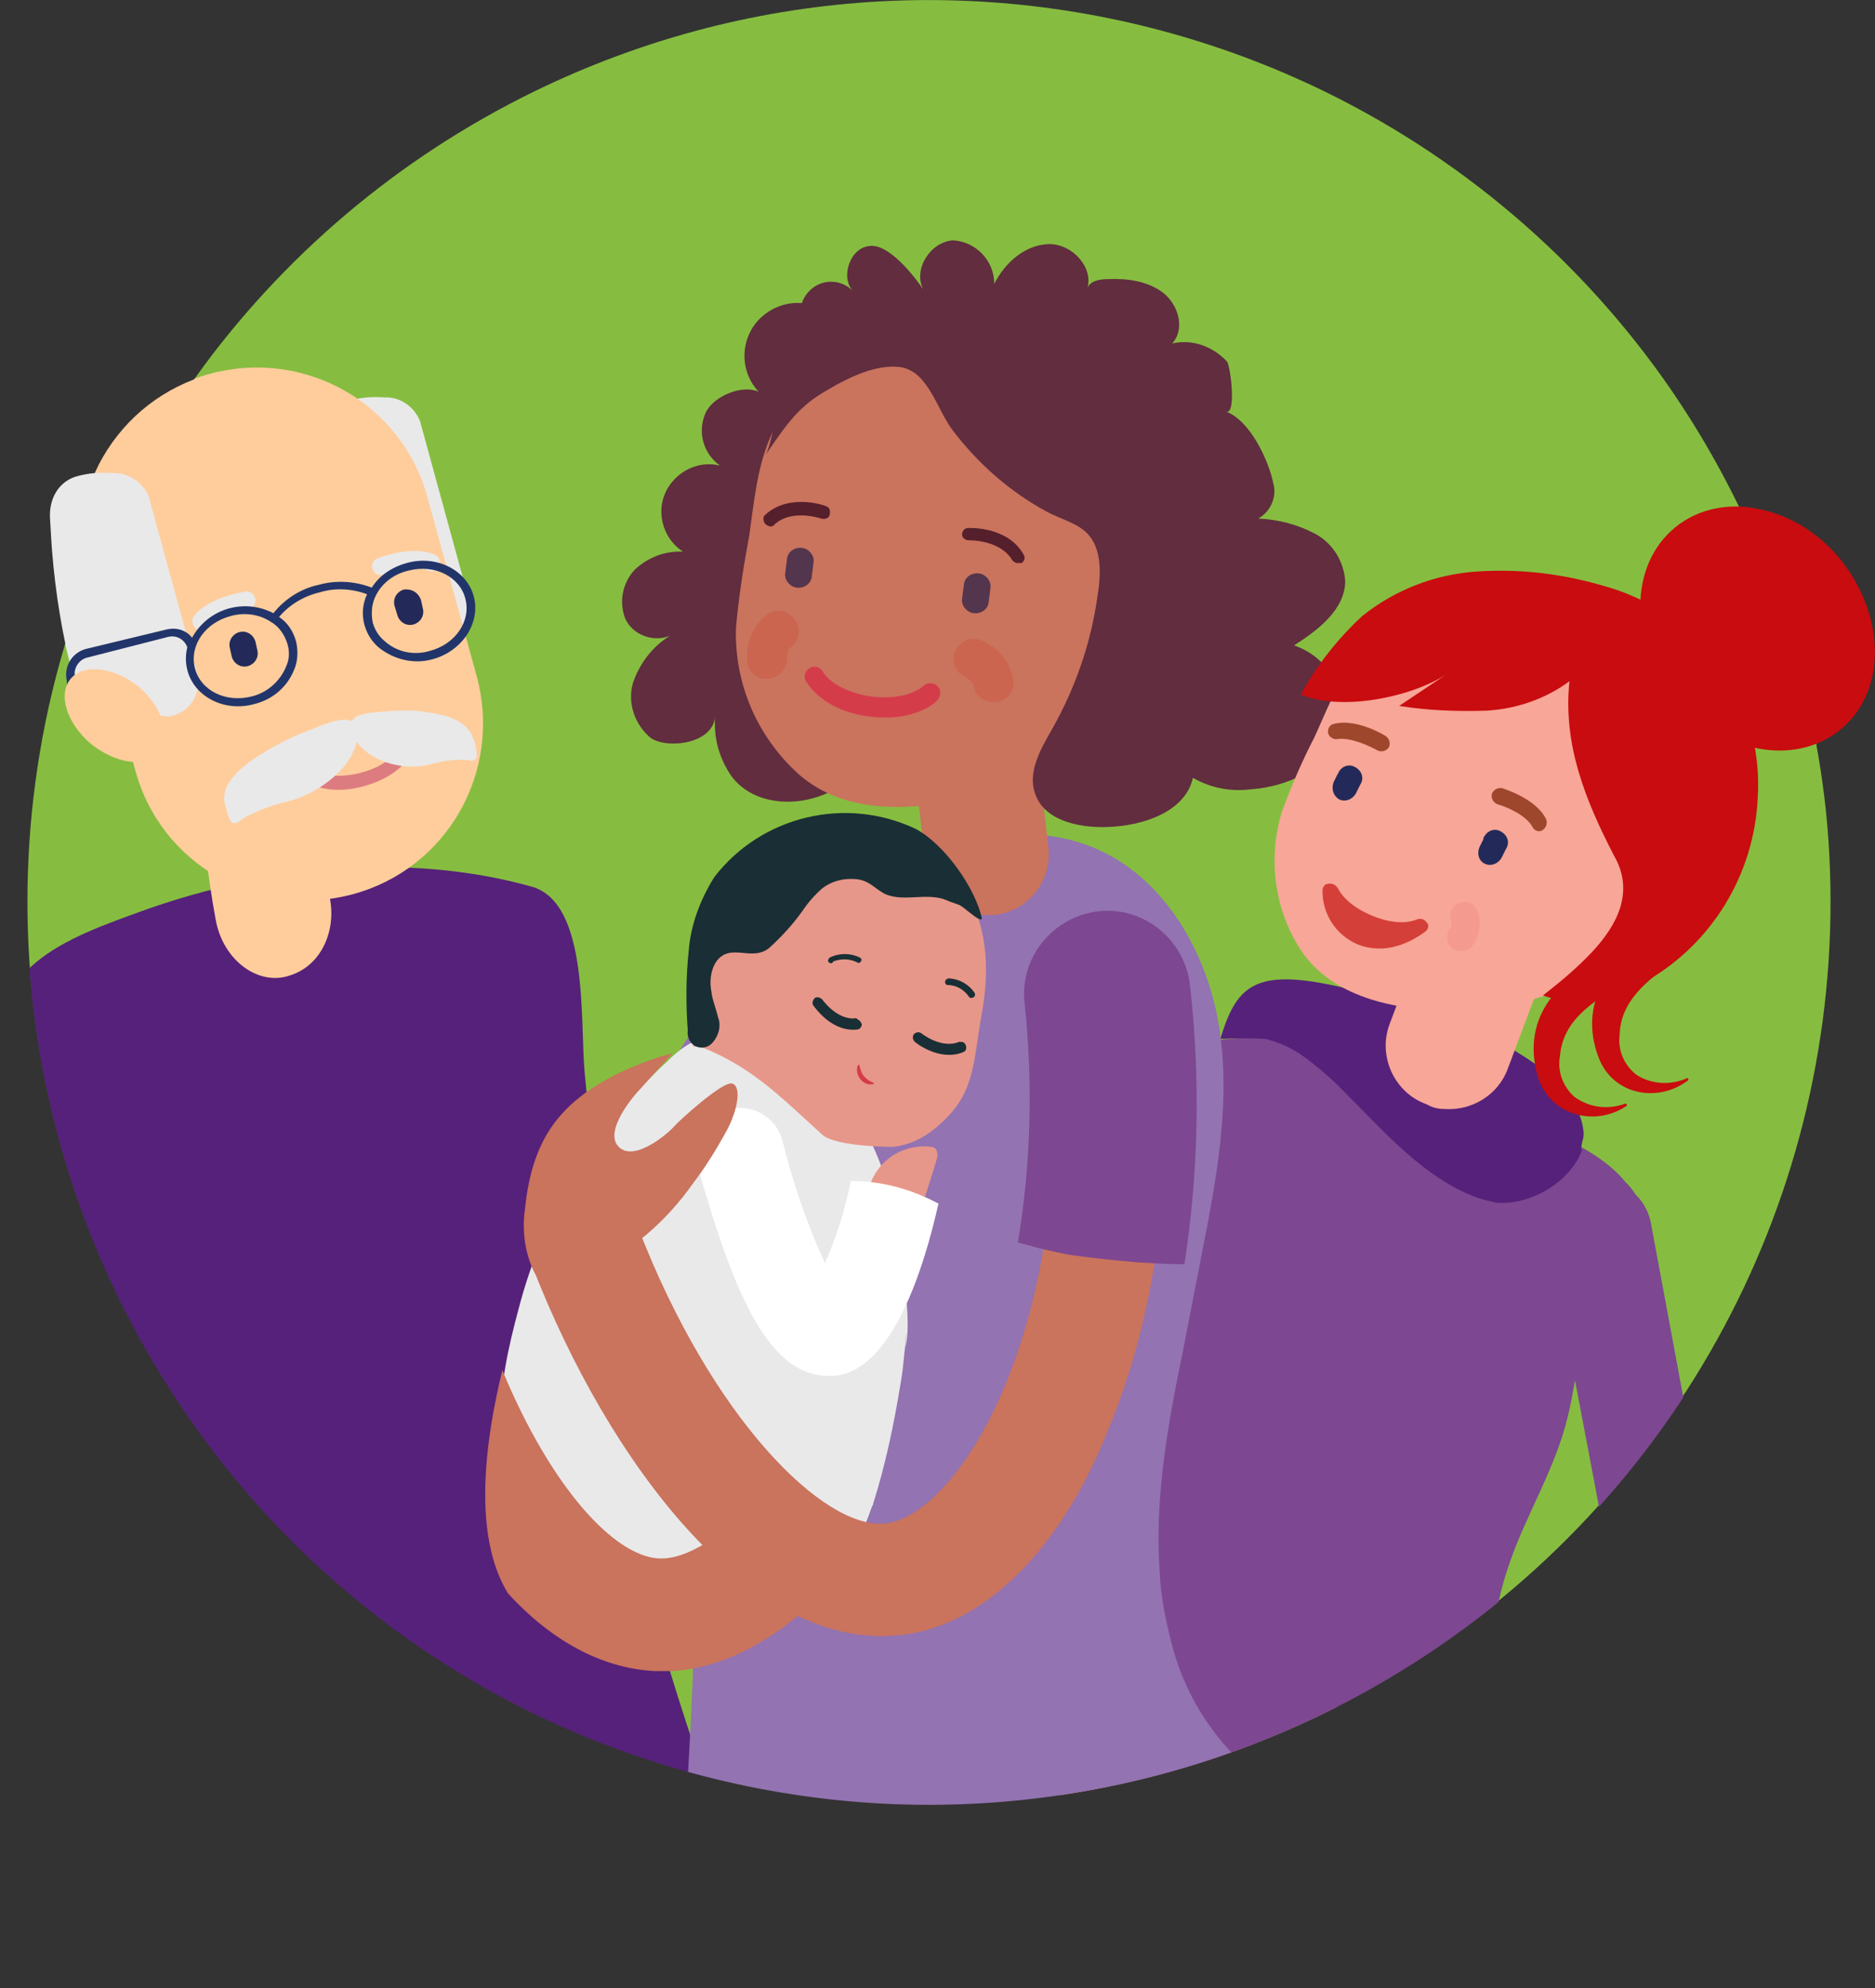 <?xml version="1.0" encoding="utf-8"?>
<!-- Generator: Adobe Illustrator 26.3.1, SVG Export Plug-In . SVG Version: 6.00 Build 0)  -->
<svg version="1.1" id="f128f7df-8847-4be6-b43b-fcc3f1a49fa9"
	 xmlns="http://www.w3.org/2000/svg" xmlns:xlink="http://www.w3.org/1999/xlink" x="0px" y="0px" viewBox="0 0 198.2 210.1"
	 style="enable-background:new 0 0 198.2 210.1;" xml:space="preserve">
<rect x="0" y="0" width="198.2" height="210.1" fill="#333333" stroke="none"/>
<style type="text/css">
	.st0{clip-path:url(#SVGID_00000065756880308039698300000016736947376312161973_);}
	.st1{fill:#86BD40;}
	.st2{fill:#BF8D82;}
	.st3{fill:#7D4791;}
	.st4{fill:#F7A697;}
	.st5{fill:#56217A;}
	.st6{fill:#FFCD9C;}
	.st7{fill:#E9E9E9;}
	.st8{fill:#DD7C80;}
	.st9{fill:#232A59;}
	.st10{fill:#22356A;}
	.st11{fill:#9373B1;}
	.st12{fill:#612D3F;}
	.st13{fill:#CA735D;}
	.st14{fill:#D53C4A;}
	.st15{fill:#CB654F;}
	.st16{fill:#551F2C;}
	.st17{fill:#53354D;}
	.st18{fill:#E79789;}
	.st19{fill:#1A2E35;}
	.st20{fill:#FFFFFF;}
	.st21{fill:#9E472C;}
	.st22{fill:#C90C0F;}
	.st23{fill:#D53F39;}
	.st24{fill:#F49A8E;}
</style>
<g>
	<defs>
		<path id="SVGID_1_" d="M194.6,59.2c-2.6-3.4-6.5-5.4-10.8-5.7C160.8,6.2,103.7-13.4,56.4,9.7c-14.3,7-26.6,17.4-35.9,30.4
			c-4.7,1.8-8.4,5.3-10.5,9.9c-0.7,0-1.5,0.2-2.2,0.4C6.2,51,5.1,52.7,5.3,55c0.2,4.4,0.7,8.7,1.6,13
			c-15.1,50.4,13.5,103.6,63.9,118.7s103.6-13.5,118.7-63.9c4.3-14.3,5.2-29.4,2.5-44.1c0.9-0.4,1.8-0.8,2.5-1.5
			C199.4,73.2,199.4,65.2,194.6,59.2z"/>
	</defs>
	<clipPath id="SVGID_00000139253230158656689620000010345895947565767301_">
		<use xlink:href="#SVGID_1_"  style="overflow:visible;"/>
	</clipPath>
	<g style="clip-path:url(#SVGID_00000139253230158656689620000010345895947565767301_);">
		<circle class="st1" cx="98.2" cy="95.3" r="95.3"/>
		<path class="st2" d="M151.8,187.1c-0.1,1.5-0.4,3-0.8,4.5l-0.1,0.3c-1.5,5.1-2.9,9.9-6.5,12.8c-4,3.3-9.9,3.6-18.5,1.1
			c-6.9-2-11.3-5.5-13.1-10.4c-2.8-7.6,1.8-15.5,3.2-17.8c0.7-1.1,1.5-2.2,2.4-3.2c0.1-0.1,0.1-0.1,0.2-0.2c0.2-0.3,0.6-0.4,0.9-0.3
			l32.1,9.4c0.4,0.1,0.7,0.5,0.6,0.9C152,185.2,151.9,186.1,151.8,187.1z"/>
		<path class="st3" d="M174.5,129.2c-0.6-3-3.4-4.9-6.4-4.4c-3,0.6-4.9,3.4-4.4,6.4l4.9,25.8c2.3,11.9,3,24.1,2.1,36.1l-1.1,15.5
			c0,0.4,0.3,0.7,0.6,0.8c15.1,1.1-5.5-0.4,9.5,0.7c0.4,0,0.7-0.3,0.8-0.6l1.1-15.5c1-13,0.2-26.2-2.3-39L174.5,129.2z"/>
		<path class="st3" d="M166.9,121.1c-1.4-0.8-2.9-1.5-4.2-2.1c-3.8-1.8-7.7-3.4-11.7-4.7c-6.6-2.2-14.1-5.2-21.1-4.5
			c-4.8,0.4-9.6,3.4-9,8.9c0.2,1.8,1.1,3.5,1.4,5.3c0.3,2,0.5,4,0.3,6c-0.1,3.7-1,7.4-0.7,11c0.3,3.6,1.3,7.2,0.8,10.9
			c-0.6,3-1.9,5.9-3.8,8.3c-1.4,2-2.9,4-4.5,5.9c-0.8,0.7-1.3,1.7-1.6,2.7c-0.1,1.1,0.2,2.1,0.7,3.1l1.5,3.3
			c0.4,0.5,0.3,1.3-0.1,1.8c-1.4,2.2-2.5,4.5-3.4,6.9c-0.1,0.4,0.1,0.9,0.5,1c0,0,0,0,0,0l24.2,7.1c0.4,0.1,0.7,0.2,1,0.3
			c-0.1,0.3,0.1,0.7,0.4,0.8c0.3,0.1,0.7-0.1,0.8-0.4l1,0.3l5.8,1.7c1.1,0.3,4.7,2,5.5,1c0.1-0.2,0.3-0.4,0.3-0.6
			c0.7-2,1.2-4.1,1.4-6.2c0-0.5,0.2-1,0.4-1.4c0.2-0.3,0.5-0.5,0.8-0.8l2.7-2.1c0.5-0.3,0.9-0.8,1.2-1.3c0.3-0.7,0.3-1.5,0.2-2.3
			c-0.5-5.4,0.1-10.8,1.9-15.9c1.8-5.2,4.8-9.9,6.1-15.3c0.7-2.7,0.9-5.5,1.7-8.2c0.5-2,1.4-3.9,2.7-5.5c1.3-1.5,3-2.8,3.6-4.9
			c0.5-2.3-0.2-4.7-1.9-6.3C170.6,123.4,168.8,122.1,166.9,121.1z"/>
		<path class="st4" d="M161.8,120.4c0.1-0.3,0.1-0.7,0-1c-3.7-3.8-9-5.7-14.3-5.1c0.8,0.7,1.7,1.5,2.5,2.3c2.3,2.4,4.4,4.8,6,6.2
			c0.5,0.4,1,0.8,1.6,1.1c0,0,0.1,0,0.1,0c0.6,0.1,1.1,0,1.6-0.3C160.7,122.9,161.5,121.7,161.8,120.4z"/>
		<path class="st5" d="M167.3,120.5c0.1-0.3,0.1-0.5,0.1-0.8c-0.6-7.5-14.5-12.3-20.1-13.9c-13.9-4.1-16.3-2.7-18.3,4
			c1.6-0.1,3.2-0.1,4.8,0c1.2,0.3,2.4,0.8,3.5,1.5c1.9,1.3,3.7,2.9,5.3,4.6c2.8,2.7,7.2,7.9,12.4,10.2c0.5,0.2,1.1,0.5,1.6,0.6
			c0.1,0,0.2,0.1,0.3,0.1c0.4,0.1,0.9,0.2,1.3,0.3c3.8,0.3,7.9-2.4,9-5.5C167.1,121.2,167.2,120.9,167.3,120.5
			C167.3,120.5,167.3,120.5,167.3,120.5L167.3,120.5z"/>
		<path class="st5" d="M8.8,139.1c4.5,10.9,11.9,22.7,14.1,34.4c0.8,4.2,0.4,8.6,1.1,12.9c1,6.1,1.6,12.3,1.9,18.5
			c0.3,1.3,1.9,2.1,3.6,1.7L33,206l1.3-0.3l11.5-2.3c8.8-1.8,10.7-7.8,9.3-14.4c1.4,6.7,4.8,11.6,11.8,10.1l3.2-0.7l1.3-0.3l3.4-0.7
			c1.3-0.2,2.2-1.5,2-2.9c0,0,0,0,0,0c-4.6-12.8-6.9-21-6.9-21c-8-18.9-6.1-40.2-8.1-60.2c-0.5-5.2,0.5-17.9-5.6-19.6
			c-13.2-3.7-27.9-2.1-40.7,2.4C6.9,99.2-1.9,102.2,0.3,113C2.3,122,5.2,130.7,8.8,139.1z"/>
		<path class="st6" d="M34.9,95.1c0.6,3.4-1,7-4.3,8l0,0c-3.2,1.1-7-1.5-7.8-5.9c-1.9-10.4-1.6-15.9,1.4-26c1.3-4.2,5.3-6.4,8.4-5
			l0,0c3.1,1.4,4.3,5.1,3.3,8.5C33.7,82.6,33.5,86.9,34.9,95.1z"/>
		<path class="st7" d="M40.6,42c-1.3-0.1-2.6,0-3.9,0.4c-1.7,0.6-2.8,2.3-2.6,4.7c0.4,7.6,1.5,16.1,5,22.8c1.1,2.1,3.3,2.8,4.8,1.7
			c1.1-1,1.7-2.4,1.7-3.9c0.7,0.2,1.4,0.1,2-0.2c1.5-0.7,2.3-2.4,2-4l-5.2-19C43.8,43,42.3,41.9,40.6,42z"/>
		<path class="st6" d="M50.4,71.5c2.7,10-3.1,20.3-13.1,23c0,0,0,0,0,0l0,0c-10,2.7-20.3-3.1-23-13.1c0,0,0,0,0,0L9.1,62.5
			c-2.7-10,3.1-20.3,13.1-23c0,0,0,0,0,0l0,0c10-2.7,20.3,3.1,23,13.1c0,0,0,0,0,0L50.4,71.5z"/>
		<path class="st7" d="M11.8,50c-1.3-0.1-2.6,0-3.9,0.4C6.2,51,5.1,52.7,5.3,55c0.3,6,1,12.5,3.1,18.3c1.8-0.3,3.6,0,5.2,1
			c1.1,0.6,2.2,1.2,3.2,2c0-0.2,0.1-0.5,0.1-0.7c0.7,0.2,1.4,0.1,2-0.2c1.5-0.7,2.3-2.4,2-4l-5.2-19C15,50.9,13.5,49.9,11.8,50z"/>
		<path class="st8" d="M42.6,78.4c0,0.1-0.9,2.4-4.6,3.3c-3.7,0.9-5.5-0.6-5.6-0.7c-0.3-0.3-0.7-0.2-1,0.1c-0.3,0.3-0.2,0.7,0.1,1
			c0.1,0.1,2.5,2.2,6.9,1c4.5-1.2,5.5-4.1,5.6-4.3c0.1-0.4-0.1-0.8-0.5-0.9C43.1,77.9,42.7,78.1,42.6,78.4L42.6,78.4z"/>
		<path class="st9" d="M42.7,62.3c-0.7,0.2-1.2,0.9-1,1.7L42,65c0.2,0.7,0.9,1.2,1.7,1c0,0,0,0,0,0h0c0.7-0.2,1.2-0.9,1-1.7
			c0,0,0,0,0,0l-0.2-0.9C44.2,62.6,43.5,62.2,42.7,62.3C42.7,62.3,42.7,62.3,42.7,62.3z"/>
		<path class="st9" d="M25.3,66.8c-0.7,0.2-1.2,0.9-1,1.7l0.2,0.9c0.2,0.7,0.9,1.2,1.7,1c0.7-0.2,1.2-0.9,1-1.7l0,0L27,67.8
			C26.8,67.1,26.1,66.6,25.3,66.8C25.3,66.8,25.3,66.8,25.3,66.8z"/>
		<path class="st7" d="M27,63.3c-0.1-0.5-0.5-0.8-1-0.8c-0.4,0.1-3.9,0.6-5.5,2.6c-0.3,0.4-0.2,1,0.2,1.3c0.4,0.3,1,0.2,1.3-0.2
			c0.9-1.2,3.4-1.8,4.3-1.9C26.7,64.3,27.1,63.8,27,63.3z"/>
		<path class="st7" d="M45.9,58.6c-2.3-1-5.7,0.3-6,0.4c-0.5,0.2-0.7,0.7-0.5,1.2c0.2,0.5,0.7,0.7,1.2,0.5c0.8-0.3,3.3-1,4.7-0.4
			c0.5,0.2,1,0,1.2-0.5C46.6,59.3,46.4,58.8,45.9,58.6z"/>
		<path class="st7" d="M28.1,79.4c1.5-0.9,3.1-1.7,4.8-2.3c1-0.4,3.2-1.4,4.3-0.9c0.5-0.9,2.4-0.9,3.3-1c1.4-0.1,2.8-0.2,4.2,0
			c1.4,0.2,3.7,0.5,4.8,1.9c0.3,0.3,0.4,0.7,0.6,1.1c0.2,0.6,0.3,1.2,0.3,1.7c0,0.1-0.1,0.3-0.2,0.4c-0.1,0.1-0.3,0.1-0.4,0.1
			c-0.4-0.1-0.8-0.1-1.2-0.1c-1.1,0-2.2,0.2-3.2,0.5c-2.3,0.6-5.9,0-7.7-2.4c-0.7,3.1-4.4,5.6-7.3,6.3c-1.7,0.4-3.3,1-4.7,1.8
			c-0.1,0.1-0.3,0.2-0.4,0.3c-0.1,0.1-0.3,0.2-0.5,0.2c-0.2,0-0.3-0.1-0.4-0.2c-0.3-0.5-0.4-1.1-0.6-1.7l0,0
			C23.1,82.5,26.3,80.5,28.1,79.4z"/>
		<path class="st10" d="M7,71.5l0.4,3.4c0,0.2,0.3,0.4,0.5,0.4c0.2,0,0.4-0.2,0.4-0.5l-0.4-3.4c-0.1-0.9,0.5-1.7,1.3-1.9l8.6-2.2
			c0.9-0.2,1.7,0.3,2,1.1c-0.2,0.8-0.2,1.6,0,2.4c0.7,2.8,3.9,4.5,7.1,3.6c2-0.5,3.6-1.9,4.3-3.9c0.3-0.9,0.3-1.8,0.1-2.7
			c-0.3-1.1-0.9-2-1.8-2.6c1.1-1.3,2.6-2.2,4.3-2.6c1.6-0.5,3.4-0.4,5,0.2c-0.9,1.9-0.4,4.2,1.2,5.6c1.6,1.3,3.7,1.8,5.6,1.3
			c3.2-0.8,5.2-3.8,4.5-6.6c-0.7-2.8-3.9-4.5-7.1-3.6c-1.5,0.4-2.9,1.3-3.7,2.6c-1.8-0.7-3.8-0.8-5.6-0.3c-1.9,0.4-3.6,1.5-4.8,3
			c-3.1-1.6-6.9-0.5-8.6,2.6c-0.6-0.8-1.6-1.1-2.6-0.9L9,68.6C7.7,69,6.9,70.2,7,71.5z M39.8,62.8c0.7-1.3,2-2.2,3.4-2.5
			c2.7-0.7,5.4,0.6,6,3s-1.1,4.8-3.8,5.5c-1.7,0.5-3.5,0.1-4.8-1.1c-0.6-0.5-1-1.2-1.2-1.9C39.2,64.7,39.3,63.7,39.8,62.8z
			 M24.4,65.1c1.4-0.4,3-0.2,4.2,0.6c0.9,0.5,1.5,1.4,1.8,2.4c0.2,0.7,0.2,1.5-0.1,2.2v0c-0.6,1.6-2,2.9-3.7,3.3
			c-2.7,0.7-5.4-0.6-6-3S21.7,65.8,24.4,65.1z"/>
		<path class="st6" d="M16.8,79.5c-1.4,1.7-4.6,1.2-7.2-0.9c-2.6-2.2-3.5-5.3-2.1-6.9c1.4-1.6,4.6-1.2,7.2,0.9
			C17.2,74.8,18.2,77.9,16.8,79.5z"/>
		<path class="st11" d="M123.8,173.5c-0.6-2.4-1.1-4.8-1.2-7.3c-0.6-7.9,0.9-15.9,2.5-23.7l1.9-9.8c1.6-8.1,3.2-16.5,1.8-24.6
			s-6.3-16.2-14.2-18.9c-4.3-1.5-9-1.2-13.4-0.5c-11.2,1.7-16.5,9.4-24.5,16.4c-7.9,6.9-12.1,21.7-9.8,31.7
			c0.8,3.5,2.3,6.8,3.5,10.2c3.3,9.9,3.2,20.6,2.8,31c-0.4,9.3-1,18.6-1.8,27.9c10.3,1.8,21.9-1.4,31.8-4.4
			c10.4-3.2,20.2-8,29.1-14.3C128.1,183.7,125.1,178.8,123.8,173.5z"/>
		<path class="st12" d="M97.3,59.2c0.1,4.7-0.5,9.3-1.9,13.8c-1.3,4-3.3,8-6.8,10.2s-8.8,2.2-11.3-1.2c-1.3-1.9-1.9-4.1-1.7-6.4
			c-0.1,3-5,3.6-6.8,2.4c-1.7-1.4-2.5-3.7-1.9-5.8c0.7-2.1,2.1-3.9,3.9-5c-1.8,0.7-3.9-0.1-4.7-1.8c-0.7-1.8-0.3-3.8,1-5.2
			c1.4-1.3,3.2-2,5.1-1.9c-2.3-1.5-3-4.6-1.5-6.9c1.2-1.8,3.3-2.7,5.4-2.2c-1.8-1.3-2.4-3.6-1.5-5.6c0.8-1.7,3.8-3,5.6-2.2
			c-2.1-2.2-2-5.8,0.3-7.9c1.9-1.7,4.6-2,6.8-0.6c1.1,0.8,2,1.8,2.7,2.9C94.5,42.8,97.1,50.9,97.3,59.2z"/>
		<path class="st13" d="M105.1,96.7c-0.3,0-0.5,0-0.8,0c-3.3,0-6.1-2.5-6.5-5.8l-2.8-24c-0.4-3.6,2.2-6.8,5.7-7.3
			c3.6-0.4,6.8,2.2,7.3,5.7l2.8,24C111.3,93.1,108.7,96.3,105.1,96.7C105.1,96.7,105.1,96.7,105.1,96.7z"/>
		<path class="st13" d="M127.6,57.4c1.7-11.8-7.4-22.9-20.5-24.8c-1.9-0.3-3.9-0.3-5.9-0.2c-5.8,0.4-11.3,3-15.4,7.1
			c-1.9,2-3.4,4.4-4.5,7c-1.3,3.2-1.6,6.6-2.1,10.1c-0.6,3.2-1.1,6.4-1.4,9.7c-0.2,5.9,2.2,11.5,6.6,15.5c5.1,4.5,12.6,3.9,18.7,2.3
			c6-1.7,11.5-4.8,15.9-9.2c4.5-4.6,7.4-10.4,8.5-16.7C127.5,57.8,127.6,57.6,127.6,57.4z"/>
		<path class="st14" d="M99.1,72.5c-0.4-0.4-1.1-0.4-1.5,0c-0.1,0.1-1.8,1.6-5.6,1.1c-3.8-0.6-5-2.5-5-2.6c-0.3-0.5-0.9-0.7-1.4-0.4
			s-0.7,0.9-0.4,1.4c0.1,0.1,1.6,3,6.5,3.7c4.9,0.7,7.2-1.5,7.3-1.6C99.5,73.6,99.5,72.9,99.1,72.5z"/>
		<path class="st15" d="M104.4,74.1c-0.8-0.2-1.4-0.9-1.5-1.7c-0.1-0.4-0.7-0.8-0.8-0.8c-1.1-0.5-1.6-1.7-1.1-2.8
			c0.5-1.1,1.7-1.6,2.8-1.1c1.7,0.7,3,2.3,3.3,4.1c0.2,1.2-0.6,2.2-1.8,2.4C105,74.2,104.7,74.2,104.4,74.1L104.4,74.1z"/>
		<path class="st15" d="M82.2,71.4c-1,0.6-2.3,0.4-2.9-0.6C79.1,70.5,79,70.2,79,70c-0.2-1.9,0.5-3.7,1.9-4.9c0.9-0.8,2.2-0.7,3,0.2
			c0.8,0.9,0.7,2.2-0.2,3c-0.3,0.3-0.5,0.6-0.5,1C83.3,70.1,82.9,70.9,82.2,71.4z"/>
		<path class="st16" d="M107.5,59.5c-0.2,0-0.4-0.2-0.5-0.3c-1.3-2.2-4.6-2.1-4.6-2.1c-0.4,0-0.7-0.3-0.7-0.6c0-0.4,0.3-0.7,0.6-0.7
			c0.2,0,4.2-0.2,5.9,2.8c0.2,0.3,0.1,0.7-0.2,0.9C107.8,59.5,107.6,59.5,107.5,59.5L107.5,59.5z"/>
		<path class="st16" d="M81.3,55.6c-0.4-0.1-0.6-0.4-0.6-0.8c0-0.2,0.1-0.3,0.2-0.4c2.5-2.3,6.3-1,6.4-0.9c0.4,0.1,0.5,0.5,0.4,0.9
			c-0.1,0.4-0.5,0.5-0.9,0.4l0,0c0,0-3.2-1.1-5,0.7C81.7,55.6,81.5,55.7,81.3,55.6z"/>
		<path class="st17" d="M85.8,61c-0.1,0.7-0.8,1.2-1.6,1.1h0c-0.7-0.1-1.3-0.8-1.2-1.5l0.2-1.6c0.1-0.7,0.8-1.2,1.6-1.1l0,0
			c0.7,0.1,1.3,0.8,1.2,1.5L85.8,61z"/>
		<path class="st17" d="M104.5,63.7c-0.1,0.7-0.8,1.2-1.6,1.1h0c-0.7-0.1-1.3-0.8-1.2-1.5l0.2-1.6c0.1-0.7,0.8-1.2,1.6-1.1l0,0
			c0.7,0.1,1.3,0.8,1.2,1.5c0,0,0,0,0,0L104.5,63.7z"/>
		<path class="st12" d="M132.3,83.4l0.1,0c3.6-0.3,7.5-2,9-5.3c1.5-3.8-0.3-8.1-4.1-9.7c-0.2-0.1-0.3-0.1-0.5-0.2
			c2.5-1.6,5.3-3.7,5.4-6.7c-0.1-2.1-1.3-4.1-3.2-5.1c-1.9-1-3.9-1.5-6-1.6c1.3-0.7,2-2.3,1.6-3.7c-0.5-2.5-2.5-6.7-5-7.6
			c1.1,0.4,0.5-4.7,0.1-5.3c-1.5-1.6-3.7-2.4-5.8-1.9c1.4-1.5,0.7-4.1-1-5.4c-1.6-1.2-3.8-1.5-5.8-1.4c-0.9,0-2,0.2-2.2,1.1
			c0.8-2.3-1.6-4.9-4.1-4.8s-4.6,2-5.7,4.2c0-2.5-2-4.5-4.4-4.6c0,0,0,0,0,0c-2.4,0.2-4.2,3.1-3.1,5.2c-1-1.5-3.7-4.9-5.7-4.6
			c-2.1,0.2-3.1,3.4-1.7,4.8c-1.2-1.3-3.3-1.4-4.6-0.1s-1.4,3.3-0.1,4.6c0,0,0,0,0,0.1c-1.5-0.3-3,0.3-3.7,1.7
			c-1,1.8,0.4,2.9,0.5,4.5c0,1-0.8,5.7-1.4,6.5c1.7-2.4,3-4.6,5.6-6.3c2.4-1.5,5.8-3.4,8.7-3c3,0.5,3.8,4.5,5.6,6.8
			c2.7,3.5,6,6.4,9.9,8.5c1.9,1,3.9,1.3,4.9,3.2c0.9,1.7,0.7,4,0.4,5.8c-0.7,4.9-2.3,9.5-4.7,13.8c-1.2,2.1-2.7,4.6-1.9,6.9
			c0.9,2.9,4.6,3.7,7.6,3.6c3.8-0.1,8.3-1.6,9.1-5.2C128,83.3,130.2,83.7,132.3,83.4z"/>
		<path class="st7" d="M83.5,171.3c0.3-0.2,0.6-0.5,1-0.7l0.4-0.3c0.5-0.5,1.5-1.4,1.6-1.5c0.8-0.9,1.6-1.9,2.3-2.9
			c-0.2,0.1,0-0.1,0.8-1c0.1-0.1,0.1-0.2,0.2-0.3c0.4-0.8,0.8-1.6,1.2-2.4c0.4-0.9,0.8-1.9,1.1-2.8c0.1-0.2,0.1-0.3,0.2-0.4l0-0.1
			c1.3-4.1,2.2-8.4,2.9-12.7c0.2-1.1,0.3-2.2,0.4-3.2c0.1-0.7,0.1-1.4,0.2-2.2l-0.1,1.6c0.5-2,0.1-4.9,0-6.9c-0.1-2-0.4-4-0.7-6.1
			c0-0.2-0.1-0.4-0.1-0.6c-0.3-1-0.6-2.1-0.9-3.1c-1.6-5.1-3.8-9.7-8.5-12.7c-3.8-2.4-8-5.4-12.6-2.7c-0.9,0.5-1.7,1.2-2.4,1.9
			c-7.6,7-13.1,16.1-15.7,26.2c-1.9,7.1-4.7,19,4.3,29.3C65.5,175.2,77.5,173,83.5,171.3z"/>
		<path class="st18" d="M98.9,121.4c-0.1-0.1-0.3-0.2-0.5-0.2c-3.3-0.4-6.3,1.9-6.7,5.2c-0.1,0.6-0.1,1.3,0.1,1.9l5,1.4
			c0.7-2.5,1.6-5,2.3-7.5C99.1,122,99.1,121.7,98.9,121.4z"/>
		<path class="st18" d="M101.8,93.3c-2.6-4.7-7-7.2-13.2-7c-2,0-3.9,0.5-5.7,1.3c-3.9,2-7,5.4-8.8,9.5c-1.6,4.3-0.9,9.2-0.8,13.5
			l0.7,0c5.4,2.1,8.4,5.2,12.9,9.3c1.2,1.1,5.7,1.3,7.5,1.3c1.7-0.2,3.2-0.9,4.5-2c4.1-3.4,3.9-6.3,4.8-11.6
			C104.7,102.3,104.4,98,101.8,93.3z"/>
		<path class="st14" d="M92.4,114.5c0,0.1-0.2,0.1-0.5,0.1c-0.8-0.1-1.4-0.9-1.3-1.7c0-0.3,0.2-0.4,0.2-0.4c0.1,0,0.1,0.7,0.5,1.2
			C91.8,114.3,92.4,114.4,92.4,114.5z"/>
		<path class="st19" d="M96.8,87.6c-7.4-3.5-16.3-1.4-21.3,5.1c-1.5,2.4-2.5,5.1-2.7,7.8c-0.3,2.8-0.3,5.6-0.1,8.4
			c-0.1,0.6,0.2,1.3,0.7,1.6c0.5,0.3,1.2,0.3,1.7-0.1c0.8-0.7,1.2-1.9,0.8-2.9c-0.2-0.9-0.6-1.8-0.7-2.7c-0.2-1-0.1-2.1,0.4-3
			c1.5-2.4,3.9,0,5.8-1.7c1.3-1.2,2.4-2.4,3.4-3.8c0.6-0.9,1.3-1.7,2.1-2.4c1-0.8,2.3-1.1,3.5-1c1.5,0.1,2,1,3.2,1.6
			c1.9,0.8,4.1-0.1,6.1,0.5c0.5,0.2,1,0.4,1.6,0.6c0.5,0.1,2.2,1.9,2.5,1.5C103.1,93.8,99.8,89.2,96.8,87.6z"/>
		<path class="st13" d="M80.4,157.8c-3.9,4.7-7.9,7-10.7,6.9c-4.8-0.2-11.5-7.6-16.6-19.9c-1.8,7.4-3.2,17.4,0.6,23.6
			c4.5,4.9,9.8,7.9,15.5,8.2c0.7,0,1.3,0,2,0c7.1-0.5,14.3-5.4,20.5-13.7C87.3,162.9,83.2,161.1,80.4,157.8z"/>
		<path class="st20" d="M89.9,124.8c0,0.1,0,0.1,0,0.2c-0.6,2.9-1.5,5.8-2.7,8.5c-1.9-4.2-3.4-8.5-4.5-13c-0.7-2.5-3.3-4-5.8-3.2
			c-2.5,0.7-3.9,3.3-3.2,5.8c4,14.1,7.7,22.7,14.4,22.3l0,0c6.2-0.4,9.6-11.5,11.1-18.2C96.2,125.6,93.1,124.8,89.9,124.8z"/>
		<path class="st13" d="M97,172.5c-0.6,0.1-1.3,0.3-2,0.3c-15.7,1.7-30.7-18.3-38.7-38.9c-1.2-3.1,0.3-6.5,3.4-7.7s6.5,0.3,7.7,3.4
			c7.8,20.3,19.7,32.1,26.2,31.4c7.7-0.8,20.8-21.1,17.4-55.3c-0.3-3.3,2.1-6.2,5.3-6.5s6.2,2.1,6.5,5.3c1.7,17.3-0.3,33.9-5.7,46.7
			C112.4,163,105.1,170.7,97,172.5z"/>
		<path class="st3" d="M108.7,131.6c1.4,0.4,2.8,0.7,4.3,1c0.2,0,0.5,0.1,0.7,0.1l0,0c2.2,0.3,4.3,0.5,6.5,0.7
			c1.7,0.1,3.3,0.2,5,0.2c1.5-9.7,1.7-19.6,0.6-29.4c-0.5-4.8-4.8-8.4-9.6-7.9c-4.8,0.5-8.4,4.8-7.9,9.6c0.9,8.5,0.7,17-0.7,25.4
			C108,131.4,108.3,131.5,108.7,131.6z"/>
		<path class="st13" d="M60.3,137.6c0,0-0.1,0-0.1,0c-1.9-0.7-3.4-2.1-4.1-4c-0.7-1.9-0.9-3.9-0.6-5.9c0.4-3.8,1.4-7.3,4-10.1
			c4.1-4.5,11.6-6.3,11.6-6.3l-3.8,4.2c0,0-3.6,4-1.9,5.7s5.4-1.6,5.8-2.1s5-4.7,6.1-4.6s0.8,2.7-0.6,5.2c-1,1.8-2.1,3.6-3.4,5.3
			c-1.4,2-3.1,3.9-5,5.5c-0.9,0.7-1.7,1.5-2.5,2.3c-1.1,1.2-0.6,2.8-1.7,3.9C63.1,137.6,61.7,137.9,60.3,137.6z"/>
		<path class="st19" d="M90.9,107.9c0.1,0.1,0.1,0.2,0.2,0.3c0,0.3-0.2,0.6-0.5,0.6c0,0,0,0,0,0c-2.7,0.3-4.5-2.4-4.6-2.5
			c-0.2-0.2-0.1-0.6,0.1-0.8c0.2-0.2,0.6-0.1,0.8,0.1c0,0,0,0,0,0c0,0,1.6,2.3,3.6,2C90.6,107.7,90.8,107.8,90.9,107.9z"/>
		<path class="st19" d="M87.8,101.8c-0.1,0-0.1-0.1-0.2-0.1c-0.1-0.1-0.1-0.3,0.1-0.5c0,0,0,0,0,0c1-0.5,2.2-0.5,3.2,0
			c0.2,0.1,0.2,0.3,0.1,0.4c0,0,0,0,0,0c-0.1,0.2-0.3,0.2-0.4,0.1c-0.8-0.4-1.7-0.4-2.5-0.1C88,101.8,87.9,101.8,87.8,101.8z"/>
		<path class="st19" d="M100,104c-0.1-0.1-0.1-0.1-0.1-0.2c0-0.2,0.1-0.3,0.3-0.4c0,0,0,0,0,0c1.1,0,2.2,0.6,2.8,1.5
			c0.1,0.1,0.1,0.4-0.1,0.5c0,0,0,0,0,0c-0.2,0.1-0.4,0.1-0.5-0.1c-0.5-0.7-1.3-1.2-2.2-1.2C100.1,104.1,100,104.1,100,104z"/>
		<path class="st19" d="M101.9,110.2c0.1,0.1,0.2,0.2,0.2,0.3c0.1,0.3,0,0.6-0.3,0.7c0,0,0,0,0,0c-2.5,1-5-1-5.1-1.1
			c-0.2-0.2-0.3-0.5-0.1-0.8c0.2-0.2,0.5-0.3,0.8-0.1c0,0,0,0,0,0c0,0,2.1,1.7,4,0.9C101.6,110.1,101.8,110.1,101.9,110.2z"/>
		<path class="st4" d="M152.7,117.2c2.9,0.2,5.7-1.5,6.7-4.3L168,90c1.3-3.4-0.4-7.3-3.9-8.6c-3.4-1.3-7.3,0.4-8.6,3.9c0,0,0,0,0,0
			l-8.6,22.9c-1.3,3.4,0.5,7.3,3.9,8.5C151.5,117.1,152.1,117.2,152.7,117.2L152.7,117.2z"/>
		<path class="st4" d="M179.9,90.9c0.1-0.2,0.1-0.3,0.2-0.5c4.2-9.5-1.1-21-11.8-25.8c-1.6-0.7-3.3-1.2-5-1.6
			c-5-1-10.3-0.2-14.8,2.2c-2.1,1.2-3.9,2.8-5.4,4.8c-1.9,2.4-2.9,5.2-4.2,8c-1.3,2.5-2.4,5.1-3.4,7.8c-1.5,4.9-0.8,10.3,2,14.6
			c3.3,5,9.9,6.3,15.5,6.4c5.5,0.1,10.9-1.3,15.7-3.9C173.7,100.2,177.5,96,179.9,90.9z"/>
		<path class="st21" d="M163.4,86.5c-1.1-2.1-4.3-3.1-4.6-3.2c-0.4-0.1-0.9,0.1-1.1,0.6c-0.1,0.4,0.1,0.9,0.6,1.1l0,0
			c0.8,0.2,3,1.1,3.7,2.4c0.2,0.4,0.7,0.6,1.1,0.3C163.5,87.4,163.6,86.9,163.4,86.5L163.4,86.5z"/>
		<path class="st21" d="M145.6,79.3c0.4,0.2,0.9,0.1,1.2-0.3c0.2-0.4,0.1-0.9-0.3-1.2c-0.3-0.2-3.2-1.9-5.5-1.3
			c-0.5,0.1-0.7,0.6-0.6,1c0.1,0.4,0.6,0.7,1,0.6C142.8,77.9,144.9,78.9,145.6,79.3z"/>
		<path class="st9" d="M141.4,81.8l-0.4,0.8c-0.3,0.7-0.1,1.5,0.6,1.9h0c0.7,0.3,1.5-0.1,1.8-0.8l0.4-0.8c0.4-0.6,0.2-1.4-0.5-1.8
			c-0.6-0.4-1.4-0.2-1.8,0.5C141.5,81.6,141.5,81.7,141.4,81.8L141.4,81.8z"/>
		<path class="st9" d="M157,91.3L157,91.3c0.7,0.3,1.5-0.1,1.8-0.8l0.4-0.8c0.4-0.6,0.2-1.4-0.5-1.8c-0.6-0.4-1.4-0.2-1.8,0.5
			c-0.1,0.1-0.1,0.2-0.1,0.3l-0.4,0.8C156.1,90.2,156.3,91,157,91.3z"/>
		<path class="st22" d="M168.3,100.6c-1.6,1.7-3.4,3.2-5.2,4.6c3.6,1.3,7.7,0.4,10.9-1.5c7-4,11.4-11.3,11.8-19.3
			c0.7-10.8-6.3-19.9-16.7-22.6c-4.2-1.2-8.6-1.7-13-1.4c-4.4,0.3-8.6,1.9-12.1,4.7c-2.6,2.4-4.8,5.2-6.5,8.3
			c4.3,1.8,11.7,0.3,15.5-2.2l-5.1,3.4c3.1,0.5,6.2,0.6,9.3,0.5c3.1-0.2,6.1-1.2,8.7-3.1c-0.7,6.7,1.7,12.6,4.7,18.4
			C172.8,94.2,171,97.7,168.3,100.6z"/>
		
			<ellipse transform="matrix(0.775 -0.632 0.632 0.775 -0.217 132.31)" class="st22" cx="185.8" cy="66.5" rx="11.4" ry="13.8"/>
		<path class="st22" d="M178.4,114.2c-3.2,2.4-7.9,1.5-9.4-2.4c-2.2-5.7,1-10.6,6.3-12.7c1.5-0.6,3.1,1.4,1.6,2.5
			c-2.7,2-5.6,4.1-5.7,7.8c-0.2,1.6,0.5,3.2,1.8,4.2c1.6,1,3.5,1.1,5.2,0.4C178.4,113.8,178.6,114.1,178.4,114.2L178.4,114.2z"/>
		<path class="st22" d="M171.9,116.9c-3.3,2.2-8,1-9.3-3c-1.8-5.8,1.6-10.5,7.1-12.3c1.5-0.5,3,1.6,1.4,2.6
			c-2.9,1.8-5.9,3.7-6.2,7.4c-0.3,1.6,0.3,3.2,1.5,4.3c1.5,1.1,3.4,1.4,5.2,0.8C171.9,116.5,172.1,116.8,171.9,116.9L171.9,116.9z"
			/>
		<path class="st23" d="M149.7,97.2c-0.1,0-1.6,0.8-4.6-0.4c-2.9-1.2-3.6-2.8-3.6-2.8c-0.2-0.4-0.6-0.7-1.1-0.6
			c-0.4,0-0.6,0.4-0.6,0.7c0,0,0,0.1,0,0.1c0,2.4,1.4,4.6,3.7,5.6c3.8,1.5,7-1.3,7.1-1.3c0.3-0.2,0.5-0.6,0.3-0.9c0,0,0-0.1-0.1-0.1
			C150.6,97.1,150.1,97,149.7,97.2z"/>
		<path class="st24" d="M156.2,96.3c-0.3-0.8-1.1-1.2-1.9-0.9c-0.8,0.3-1.2,1.1-0.9,1.9c0,0.1,0.1,0.6-0.1,0.8
			c-0.5,0.6-0.4,1.6,0.2,2.1c0.6,0.5,1.6,0.4,2.1-0.2l0,0C156.4,98.9,156.6,97.6,156.2,96.3z"/>
	</g>
</g>
</svg>
